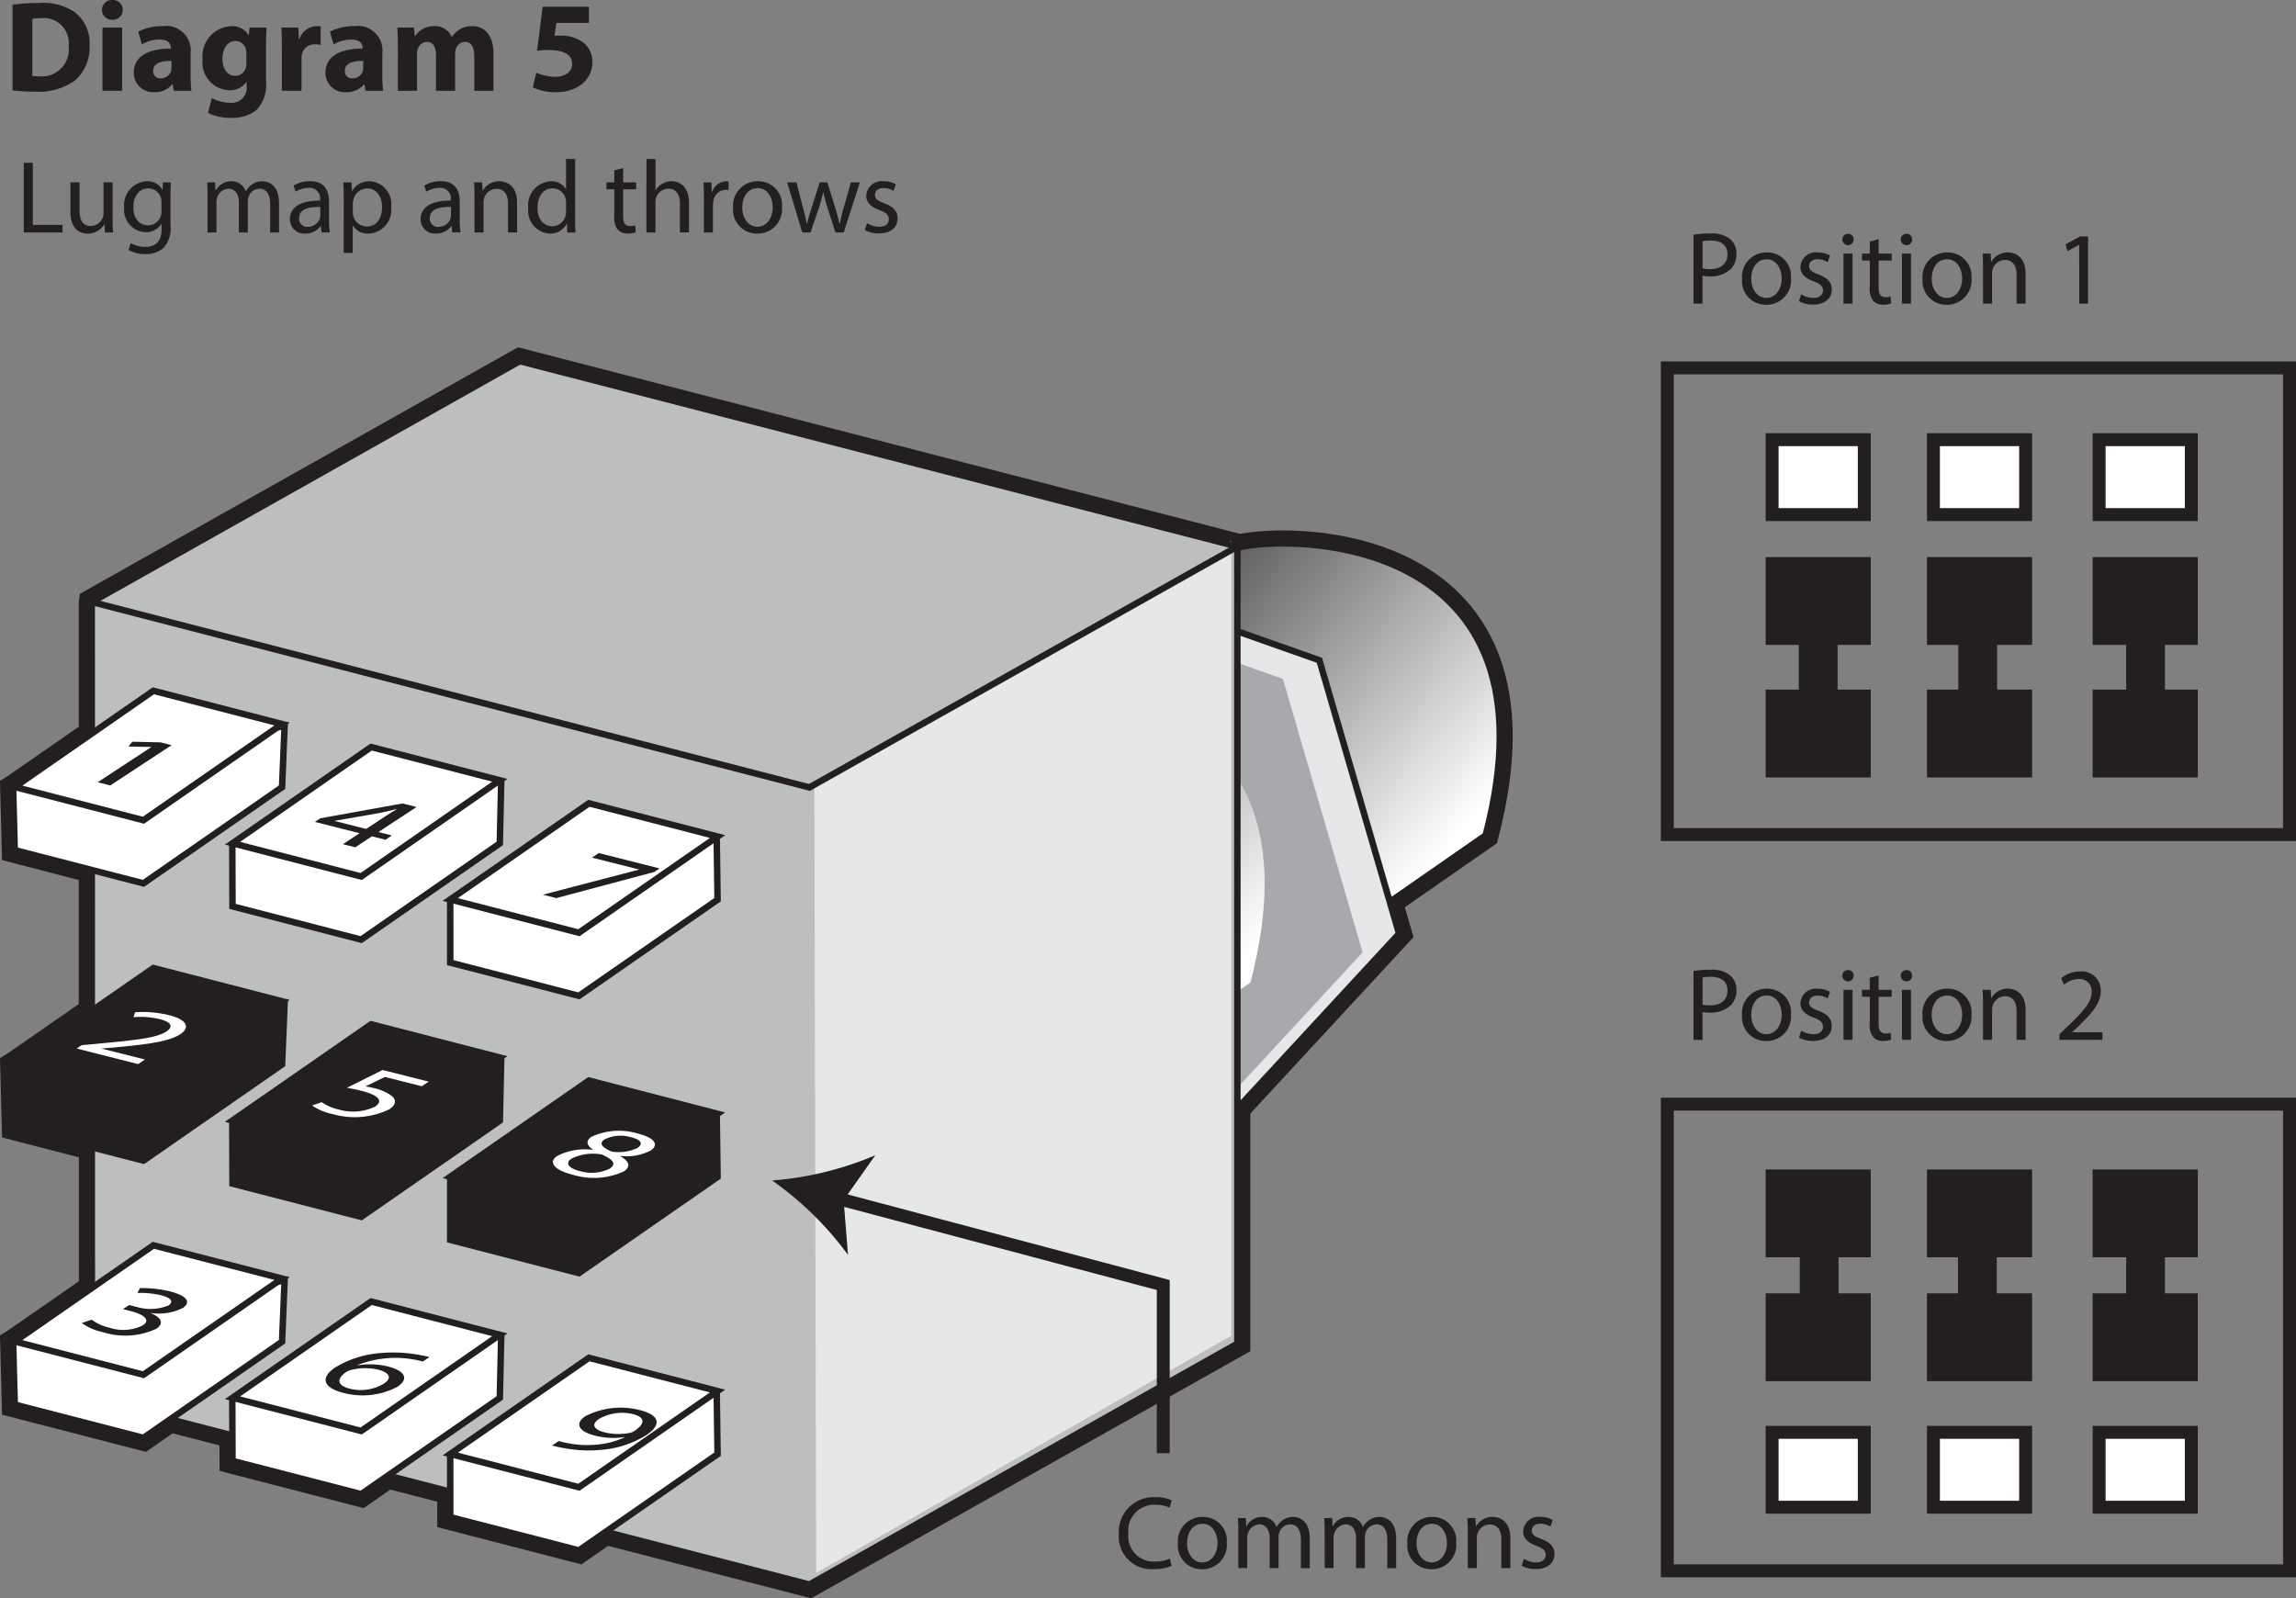 <svg xmlns="http://www.w3.org/2000/svg" xmlns:xlink="http://www.w3.org/1999/xlink" viewBox="0 0 177.485 123.556"><rect x="0" y="0" width="177.485" height="123.556" fill="#808080" stroke="none"/><defs><style>.a,.e,.m{fill:#fff;}.b,.c,.f,.n{fill:#231f20;}.c,.d,.e,.f,.g,.h,.k,.m,.n,.o{stroke:#231f20;}.c{stroke-width:2px;}.d,.o{fill:none;}.g{stroke-linecap:round;stroke-linejoin:round;fill:url(#a);}.g,.h,.k,.m,.n{stroke-width:0.5px;}.h,.l{fill:#e6e7e8;}.i{fill:#a7a9ac;}.j{fill:url(#b);}.k{fill:#bcbec0;}.o{stroke-width:3px;}</style><linearGradient id="a" x1="481.311" y1="277.434" x2="431.82" y2="245.276" gradientTransform="translate(3.849 175.023) rotate(9.768) scale(0.758)" gradientUnits="userSpaceOnUse"><stop offset="0" stop-color="#fff"/><stop offset="1"/></linearGradient><linearGradient id="b" x1="481.311" y1="277.433" x2="431.821" y2="245.275" gradientTransform="translate(-14.331 186.399) rotate(9.768) scale(0.758)" xlink:href="#a"/></defs><title>I-1611-3pdt-stomp-switch-lug-map-and-throws</title><path class="a" d="M225.832,455.385l.394-.258,1.28-.122c3.056-.276,4.528-.461,5.255-.928.481-.316.559-.7-.553-.981a6.828,6.828,0,0,0-1.983-.137l.131-.378a8.6,8.6,0,0,1,2.591.217c1.6.4,1.581,1.036.9,1.481-.875.575-2.58.788-5.115,1.024l-.946.079-.015.01,3.349.845-.533.35Z" transform="translate(-219.911 -374.331)"/><path class="a" d="M252.509,458.3l-2.843-.718-1.5.727c.186.035.361.065.636.134a3.718,3.718,0,0,1,1.35.574c.374.287.446.676-.152,1.069a6.2,6.2,0,0,1-4.394.363,4.22,4.22,0,0,1-1.566-.661l.741-.257a3.788,3.788,0,0,0,1.331.574,3.95,3.95,0,0,0,2.795-.229c.6-.405.4-.855-1.093-1.232-.425-.106-.787-.171-1.083-.226l2.757-1.373,3.566.9Z" transform="translate(-219.911 -374.331)"/><path class="a" d="M263,463.679a4.73,4.73,0,0,1,2.748-.46l.01-.018c-.577-.371-.524-.729-.115-1a5.069,5.069,0,0,1,3.567-.246c1.444.365,1.59.926,1,1.314a4.071,4.071,0,0,1-2.336.418l-.022.014c.695.389.853.806.277,1.185a5.581,5.581,0,0,1-3.913.265C262.653,464.76,262.3,464.134,263,463.679Zm4.042.994c.576-.378.223-.72-.6-1.094a3.76,3.76,0,0,0-2.319.3c-.516.307-.366.73.586.971A3.228,3.228,0,0,0,267.039,464.673Zm-.4-2.258c-.474.312-.168.621.546.935a3.426,3.426,0,0,0,2-.28c.38-.249.418-.6-.488-.826A2.8,2.8,0,0,0,266.635,462.415Z" transform="translate(-219.911 -374.331)"/><path class="b" d="M227,476.346a3.587,3.587,0,0,0,1.352.613,3.411,3.411,0,0,0,2.605-.178c.652-.438,0-.863-.978-1.109l-.562-.142.482-.316.561.141a3.71,3.71,0,0,0,2.465-.106c.38-.249.337-.565-.592-.8a7.247,7.247,0,0,0-1.8-.171l.2-.373a9.16,9.16,0,0,1,2.314.253c1.468.371,1.578.9,1,1.281a4.153,4.153,0,0,1-2.492.386l-.015.01c.8.308,1.108.783.444,1.22a5.709,5.709,0,0,1-4.14.248,4.258,4.258,0,0,1-1.616-.7Z" transform="translate(-219.911 -374.331)"/><path class="b" d="M252.589,479.58a8.04,8.04,0,0,0-5.062.28l.034.009a6.031,6.031,0,0,1,2.347.095c1.319.333,1.642.966.716,1.574a5.776,5.776,0,0,1-4.148.472c-1.593-.4-1.849-1.184-.616-1.993a7.807,7.807,0,0,1,3.4-1.085,11.154,11.154,0,0,1,3.085.141c.327.057.587.115.77.162Zm-3.023,1.724c.679-.446.48-.867-.449-1.1a4.482,4.482,0,0,0-2.028.019,1.17,1.17,0,0,0-.4.158c-.758.517-.773,1.038.282,1.305A3.466,3.466,0,0,0,249.566,481.3Z" transform="translate(-219.911 -374.331)"/><path class="b" d="M263.109,485.727a8.435,8.435,0,0,0,.836.191,7.776,7.776,0,0,0,2.019.092,6.425,6.425,0,0,0,2.248-.579l-.034-.009a5.882,5.882,0,0,1-2.265-.109c-1.342-.338-1.559-.977-.749-1.508a5.961,5.961,0,0,1,4.23-.464c1.525.385,1.677,1.139.466,1.935a7.812,7.812,0,0,1-3.509,1.137,10.251,10.251,0,0,1-2.8-.131,9.065,9.065,0,0,1-.965-.211Zm3.1-1.7c-.591.389-.445.8.426,1.024a4.509,4.509,0,0,0,1.964.045.948.948,0,0,0,.325-.13c.809-.532.959-1.058-.1-1.324A3.57,3.57,0,0,0,266.205,484.027Z" transform="translate(-219.911 -374.331)"/><path class="b" d="M231.606,432.079l-.023-.006-1.74-.034.293-.371,2.183.048.86.217-4.742,3.114-.975-.246Z" transform="translate(-219.911 -374.331)"/><path class="b" d="M246.417,439.589l1.291-.848-3.462-.875.423-.278,6.353-1.148,1.089.275-2.947,1.935,1.043.264-.5.331-1.043-.264-1.291.848Zm1.795-1.179,1.583-1.039q.372-.244.779-.48l-.035-.009c-.506.124-.894.212-1.319.3l-3.436.6-.014.009Z" transform="translate(-219.911 -374.331)"/><path class="b" d="M270.9,441.463l-.423.277-7.564,2.017-1.043-.264,7.429-1.937.014-.01-3.646-.921.533-.35Z" transform="translate(-219.911 -374.331)"/><path class="c" d="M315.613,416.659l-.186.107-.213.01.348-.2-.481-.124-.438-.113-54.552-14.094-33.082,18.618-.008.059,0,10.11-5.953,4.13-.125.078.125,4.8L227,441.585v10.883L221.05,456.6l-.125.077.125,4.805,5.957,1.538V473.9l-5.958,4.133-.125.078.125,4.8,9.948,2.57,2.064-1.431,4.814,1.243.006,1.968,9.948,2.569,2.064-1.433,4.819,1.247v1.964l9.948,2.571,2.064-1.432,15.755,4.07L315.562,478.2V459.932l.068.016,12.432-13.44-.716-2.456,7.406-5.147C340.832,415.7,319.808,415.614,315.613,416.659Z" transform="translate(-219.911 -374.331)"/><rect class="d" x="128.885" y="28.439" width="48.1" height="36.075"/><rect class="e" x="136.987" y="33.988" width="7.127" height="5.791"/><rect class="e" x="149.458" y="33.988" width="7.127" height="5.791"/><rect class="e" x="162.265" y="33.988" width="7.127" height="5.791"/><rect class="f" x="136.987" y="43.564" width="7.127" height="5.79"/><rect class="f" x="149.458" y="43.564" width="7.127" height="5.79"/><rect class="f" x="162.265" y="43.564" width="7.127" height="5.79"/><rect class="f" x="136.987" y="53.809" width="7.127" height="5.79"/><rect class="f" x="149.458" y="53.809" width="7.127" height="5.79"/><rect class="f" x="162.265" y="53.809" width="7.127" height="5.79"/><path class="b" d="M350.822,392.478a8.063,8.063,0,0,1,1.335-.1,2.21,2.21,0,0,1,1.511.447,1.45,1.45,0,0,1,.472,1.128,1.593,1.593,0,0,1-.415,1.152,2.239,2.239,0,0,1-1.648.59,2.4,2.4,0,0,1-.559-.047V397.8h-.7Zm.7,2.6a2.32,2.32,0,0,0,.575.056c.84,0,1.351-.407,1.351-1.152,0-.71-.5-1.054-1.271-1.054a2.933,2.933,0,0,0-.655.055Z" transform="translate(-219.911 -374.331)"/><path class="b" d="M358.356,395.836a1.891,1.891,0,0,1-1.927,2.055,1.841,1.841,0,0,1-1.855-1.992,1.889,1.889,0,0,1,1.919-2.054A1.833,1.833,0,0,1,358.356,395.836Zm-3.07.04c0,.848.487,1.487,1.175,1.487.672,0,1.176-.632,1.176-1.5,0-.655-.328-1.486-1.16-1.486S355.286,395.141,355.286,395.876Z" transform="translate(-219.911 -374.331)"/><path class="b" d="M359.15,397.083a1.845,1.845,0,0,0,.928.28c.511,0,.751-.256.751-.576,0-.336-.2-.519-.72-.711-.695-.248-1.023-.632-1.023-1.1a1.193,1.193,0,0,1,1.335-1.135,1.933,1.933,0,0,1,.952.24l-.176.512a1.507,1.507,0,0,0-.792-.224c-.415,0-.647.239-.647.527,0,.32.232.464.735.656.672.256,1.016.591,1.016,1.168,0,.679-.528,1.159-1.447,1.159a2.219,2.219,0,0,1-1.088-.264Z" transform="translate(-219.911 -374.331)"/><path class="b" d="M363.2,392.846a.436.436,0,0,1-.872,0,.43.43,0,0,1,.44-.441A.419.419,0,0,1,363.2,392.846Zm-.784,4.957v-3.87h.7v3.87Z" transform="translate(-219.911 -374.331)"/><path class="b" d="M365.133,392.821v1.112h1.008v.536h-1.008v2.087c0,.479.137.751.528.751a1.566,1.566,0,0,0,.408-.048l.032.528a1.721,1.721,0,0,1-.623.1.978.978,0,0,1-.76-.3,1.434,1.434,0,0,1-.272-1.008v-2.11h-.6v-.536h.6v-.927Z" transform="translate(-219.911 -374.331)"/><path class="b" d="M367.717,392.846a.414.414,0,0,1-.447.431.418.418,0,0,1-.424-.431.43.43,0,0,1,.44-.441A.418.418,0,0,1,367.717,392.846Zm-.783,4.957v-3.87h.7v3.87Z" transform="translate(-219.911 -374.331)"/><path class="b" d="M372.308,395.836a1.892,1.892,0,0,1-1.927,2.055,1.84,1.84,0,0,1-1.855-1.992,1.889,1.889,0,0,1,1.919-2.054A1.833,1.833,0,0,1,372.308,395.836Zm-3.07.04c0,.848.488,1.487,1.175,1.487.671,0,1.175-.632,1.175-1.5,0-.655-.327-1.486-1.159-1.486S369.238,395.141,369.238,395.876Z" transform="translate(-219.911 -374.331)"/><path class="b" d="M373.2,394.98c0-.4-.008-.727-.032-1.047h.624l.04.639h.016a1.422,1.422,0,0,1,1.279-.727c.536,0,1.367.32,1.367,1.647V397.8h-.7v-2.231c0-.624-.232-1.143-.9-1.143a1,1,0,0,0-.944.719,1.012,1.012,0,0,0-.048.328V397.8h-.7Z" transform="translate(-219.911 -374.331)"/><path class="b" d="M380.637,393.262h-.016l-.9.487-.135-.536,1.135-.608h.6v5.2h-.679Z" transform="translate(-219.911 -374.331)"/><rect class="d" x="128.885" y="85.353" width="48.1" height="36.075"/><rect class="f" x="136.987" y="90.901" width="7.127" height="5.791"/><rect class="f" x="149.458" y="90.901" width="7.127" height="5.791"/><rect class="f" x="162.265" y="90.901" width="7.127" height="5.791"/><rect class="f" x="136.987" y="100.478" width="7.127" height="5.79"/><rect class="f" x="149.458" y="100.478" width="7.127" height="5.79"/><rect class="f" x="162.265" y="100.478" width="7.127" height="5.79"/><rect class="e" x="136.987" y="110.722" width="7.127" height="5.79"/><rect class="e" x="149.458" y="110.722" width="7.127" height="5.79"/><rect class="e" x="162.265" y="110.722" width="7.127" height="5.79"/><path class="b" d="M350.822,449.391a8.063,8.063,0,0,1,1.335-.1,2.21,2.21,0,0,1,1.511.447,1.45,1.45,0,0,1,.472,1.128,1.593,1.593,0,0,1-.415,1.152,2.239,2.239,0,0,1-1.648.591,2.392,2.392,0,0,1-.559-.048v2.159h-.7Zm.7,2.6a2.32,2.32,0,0,0,.575.056c.84,0,1.351-.407,1.351-1.151,0-.711-.5-1.055-1.271-1.055a2.857,2.857,0,0,0-.655.056Z" transform="translate(-219.911 -374.331)"/><path class="b" d="M358.356,452.749a1.891,1.891,0,0,1-1.927,2.055,1.841,1.841,0,0,1-1.855-1.992,1.89,1.89,0,0,1,1.919-2.054A1.833,1.833,0,0,1,358.356,452.749Zm-3.07.04c0,.848.487,1.487,1.175,1.487.672,0,1.176-.631,1.176-1.5,0-.655-.328-1.486-1.16-1.486S355.286,452.054,355.286,452.789Z" transform="translate(-219.911 -374.331)"/><path class="b" d="M359.15,454a1.845,1.845,0,0,0,.928.28c.511,0,.751-.255.751-.576s-.2-.519-.72-.712c-.695-.247-1.023-.631-1.023-1.094a1.194,1.194,0,0,1,1.335-1.136,1.933,1.933,0,0,1,.952.24l-.176.512a1.507,1.507,0,0,0-.792-.224c-.415,0-.647.239-.647.527,0,.32.232.464.735.656.672.256,1.016.592,1.016,1.168,0,.679-.528,1.159-1.447,1.159a2.219,2.219,0,0,1-1.088-.264Z" transform="translate(-219.911 -374.331)"/><path class="b" d="M363.2,449.759a.436.436,0,0,1-.872,0,.43.43,0,0,1,.44-.441A.419.419,0,0,1,363.2,449.759Zm-.784,4.957v-3.87h.7v3.87Z" transform="translate(-219.911 -374.331)"/><path class="b" d="M365.133,449.734v1.112h1.008v.536h-1.008v2.087c0,.479.137.751.528.751a1.566,1.566,0,0,0,.408-.048l.032.528a1.721,1.721,0,0,1-.623.1.978.978,0,0,1-.76-.3,1.434,1.434,0,0,1-.272-1.008v-2.11h-.6v-.536h.6v-.928Z" transform="translate(-219.911 -374.331)"/><path class="b" d="M367.717,449.759a.414.414,0,0,1-.447.431.418.418,0,0,1-.424-.431.43.43,0,0,1,.44-.441A.418.418,0,0,1,367.717,449.759Zm-.783,4.957v-3.87h.7v3.87Z" transform="translate(-219.911 -374.331)"/><path class="b" d="M372.308,452.749a1.892,1.892,0,0,1-1.927,2.055,1.84,1.84,0,0,1-1.855-1.992,1.89,1.89,0,0,1,1.919-2.054A1.833,1.833,0,0,1,372.308,452.749Zm-3.07.04c0,.848.488,1.487,1.175,1.487.671,0,1.175-.631,1.175-1.5,0-.655-.327-1.486-1.159-1.486S369.238,452.054,369.238,452.789Z" transform="translate(-219.911 -374.331)"/><path class="b" d="M373.2,451.894c0-.4-.008-.728-.032-1.048h.624l.04.639h.016a1.422,1.422,0,0,1,1.279-.727c.536,0,1.367.32,1.367,1.647v2.311h-.7v-2.231c0-.624-.232-1.143-.9-1.143a1.032,1.032,0,0,0-.992,1.047v2.327h-.7Z" transform="translate(-219.911 -374.331)"/><path class="b" d="M379.11,454.716v-.432l.552-.536c1.327-1.263,1.926-1.935,1.935-2.718a.927.927,0,0,0-1.032-1.015,1.773,1.773,0,0,0-1.1.439l-.223-.5a2.278,2.278,0,0,1,1.471-.527,1.462,1.462,0,0,1,1.591,1.51c0,.96-.7,1.736-1.791,2.791l-.416.384v.016h2.335v.584Z" transform="translate(-219.911 -374.331)"/><path class="g" d="M315.613,416.659c4.195-1.045,25.219-.96,19.139,22.246l-24.083,16.736-18.053-25.754Z" transform="translate(-219.911 -374.331)"/><polyline class="h" points="77.457 49.87 82.458 44.146 101.991 51.04 108.151 72.177 95.72 85.617 91.405 84.553"/><polyline class="i" points="74.639 51.312 79.642 45.587 99.173 52.481 105.333 73.62 92.9 87.06 88.587 85.996"/><path class="j" d="M297.431,428.034c4.2-1.045,25.223-.96,19.141,22.247L292.49,467.016l-18.055-25.754Z" transform="translate(-219.911 -374.331)"/><polyline class="k" points="7.091 46.595 7.099 108.155 62.57 122.487 95.651 103.868 95.651 42.429"/><polyline class="l" points="62.942 56.222 63.09 121.591 95.171 103.255 95.171 41.815"/><path class="b" d="M310.48,495.375a3.446,3.446,0,0,1-1.423.256A2.519,2.519,0,0,1,306.4,492.9a2.681,2.681,0,0,1,2.814-2.83,2.9,2.9,0,0,1,1.279.239l-.167.568a2.55,2.55,0,0,0-1.088-.224,2,2,0,0,0-2.1,2.223,1.959,1.959,0,0,0,2.071,2.167,2.777,2.777,0,0,0,1.135-.224Z" transform="translate(-219.911 -374.331)"/><path class="b" d="M314.745,493.584a1.892,1.892,0,0,1-1.927,2.055,1.841,1.841,0,0,1-1.855-1.992,1.89,1.89,0,0,1,1.919-2.054A1.833,1.833,0,0,1,314.745,493.584Zm-3.071.04c0,.848.488,1.487,1.176,1.487.671,0,1.175-.632,1.175-1.5,0-.655-.328-1.486-1.159-1.486S311.674,492.889,311.674,493.624Z" transform="translate(-219.911 -374.331)"/><path class="b" d="M315.635,492.729c0-.4-.009-.728-.032-1.048h.615l.032.624h.024a1.335,1.335,0,0,1,1.216-.712,1.145,1.145,0,0,1,1.095.775h.016a1.58,1.58,0,0,1,.432-.5,1.315,1.315,0,0,1,.855-.272c.512,0,1.272.336,1.272,1.679v2.279h-.688V493.36c0-.744-.272-1.191-.84-1.191a.91.91,0,0,0-.831.64,1.147,1.147,0,0,0-.056.351v2.391h-.688v-2.319c0-.616-.272-1.063-.807-1.063a.962.962,0,0,0-.872.7.974.974,0,0,0-.056.344v2.335h-.687Z" transform="translate(-219.911 -374.331)"/><path class="b" d="M322.307,492.729c0-.4-.008-.728-.033-1.048h.616l.032.624h.024a1.335,1.335,0,0,1,1.216-.712,1.145,1.145,0,0,1,1.1.775h.016a1.58,1.58,0,0,1,.432-.5,1.313,1.313,0,0,1,.855-.272c.512,0,1.272.336,1.272,1.679v2.279h-.688V493.36c0-.744-.272-1.191-.84-1.191a.911.911,0,0,0-.831.64,1.147,1.147,0,0,0-.056.351v2.391h-.688v-2.319c0-.616-.271-1.063-.807-1.063a.962.962,0,0,0-.872.7.974.974,0,0,0-.056.344v2.335h-.687Z" transform="translate(-219.911 -374.331)"/><path class="b" d="M332.48,493.584a1.891,1.891,0,0,1-1.926,2.055,1.84,1.84,0,0,1-1.855-1.992,1.889,1.889,0,0,1,1.919-2.054A1.832,1.832,0,0,1,332.48,493.584Zm-3.07.04c0,.848.488,1.487,1.176,1.487.671,0,1.175-.632,1.175-1.5,0-.655-.328-1.486-1.159-1.486S329.41,492.889,329.41,493.624Z" transform="translate(-219.911 -374.331)"/><path class="b" d="M333.371,492.729c0-.4-.009-.728-.033-1.048h.624l.04.639h.016a1.425,1.425,0,0,1,1.279-.727c.536,0,1.368.32,1.368,1.647v2.311h-.7V493.32c0-.624-.232-1.143-.9-1.143a1,1,0,0,0-.943.719,1.012,1.012,0,0,0-.048.328v2.327h-.7Z" transform="translate(-219.911 -374.331)"/><path class="b" d="M337.714,494.831a1.845,1.845,0,0,0,.928.28c.512,0,.752-.256.752-.576,0-.336-.2-.519-.72-.711-.695-.248-1.024-.632-1.024-1.1a1.194,1.194,0,0,1,1.336-1.136,1.936,1.936,0,0,1,.952.24l-.177.512a1.5,1.5,0,0,0-.791-.224c-.416,0-.648.239-.648.527,0,.32.232.464.736.656.671.256,1.015.592,1.015,1.168,0,.679-.528,1.159-1.447,1.159a2.215,2.215,0,0,1-1.087-.264Z" transform="translate(-219.911 -374.331)"/><polyline class="m" points="1.015 60.913 1.14 65.716 11.088 68.286 21.804 60.851 21.999 56.103 1.14 60.835"/><polyline class="m" points="38.748 60.28 38.636 65.199 27.919 72.636 17.972 70.065 17.957 65.345"/><polyline class="m" points="55.401 64.585 55.469 69.548 44.751 76.983 34.804 74.413 34.802 69.649"/><polygon class="k" points="95.651 42.249 40.181 27.918 7.099 46.536 62.57 60.87 95.651 42.249"/><polygon class="m" points="11.088 63.405 1.14 60.835 11.857 53.399 21.804 55.97 11.088 63.405"/><polygon class="n" points="27.919 89.187 17.972 86.616 28.69 79.181 38.636 81.751 27.919 89.187"/><polygon class="n" points="44.751 93.535 34.804 90.965 45.522 83.53 55.469 86.099 44.751 93.535"/><polyline class="n" points="1.015 82.345 1.14 87.149 11.088 89.719 21.804 82.284 21.999 77.534 1.14 82.268"/><polyline class="n" points="38.748 81.712 38.636 86.632 27.919 94.067 17.972 91.498 17.957 86.776"/><polyline class="n" points="55.401 86.017 55.469 90.979 44.751 98.416 34.804 95.847 34.802 91.081"/><polygon class="n" points="11.088 84.838 1.14 82.268 11.857 74.833 21.804 77.402 11.088 84.838"/><polyline class="m" points="1.015 103.778 1.14 108.581 11.088 111.151 21.804 103.716 21.999 98.966 1.14 103.7"/><polyline class="m" points="38.748 103.145 38.636 108.063 27.919 115.5 17.972 112.931 17.957 108.208"/><polyline class="m" points="55.401 107.449 55.469 112.412 44.751 119.849 34.804 117.278 34.802 112.513"/><polygon class="m" points="11.088 106.271 1.14 103.7 11.857 96.265 21.804 98.835 11.088 106.271"/><polygon class="m" points="27.919 110.619 17.972 108.05 28.69 100.612 38.636 103.183 27.919 110.619"/><polygon class="m" points="44.751 114.968 34.804 112.397 45.522 104.962 55.469 107.531 44.751 114.968"/><path class="a" d="M225.832,455.385l.394-.258,1.28-.122c3.056-.276,4.528-.461,5.255-.928.481-.316.559-.7-.553-.981a6.828,6.828,0,0,0-1.983-.137l.131-.378a8.6,8.6,0,0,1,2.591.217c1.6.4,1.581,1.036.9,1.481-.875.575-2.58.788-5.115,1.024l-.946.079-.015.01,3.349.845-.533.35Z" transform="translate(-219.911 -374.331)"/><path class="a" d="M252.509,458.3l-2.843-.718-1.5.727c.186.035.361.065.636.134a3.718,3.718,0,0,1,1.35.574c.374.287.446.676-.152,1.069a6.2,6.2,0,0,1-4.394.363,4.22,4.22,0,0,1-1.566-.661l.741-.257a3.788,3.788,0,0,0,1.331.574,3.95,3.95,0,0,0,2.795-.229c.6-.405.4-.855-1.093-1.232-.425-.106-.787-.171-1.083-.226l2.757-1.373,3.566.9Z" transform="translate(-219.911 -374.331)"/><path class="a" d="M263,463.679a4.73,4.73,0,0,1,2.748-.46l.01-.018c-.577-.371-.524-.729-.115-1a5.069,5.069,0,0,1,3.567-.246c1.444.365,1.59.926,1,1.314a4.071,4.071,0,0,1-2.336.418l-.022.014c.695.389.853.806.277,1.185a5.581,5.581,0,0,1-3.913.265C262.653,464.76,262.3,464.134,263,463.679Zm4.042.994c.576-.378.223-.72-.6-1.094a3.76,3.76,0,0,0-2.319.3c-.516.307-.366.73.586.971A3.228,3.228,0,0,0,267.039,464.673Zm-.4-2.258c-.474.312-.168.621.546.935a3.426,3.426,0,0,0,2-.28c.38-.249.418-.6-.488-.826A2.8,2.8,0,0,0,266.635,462.415Z" transform="translate(-219.911 -374.331)"/><path class="b" d="M227,476.346a3.587,3.587,0,0,0,1.352.613,3.411,3.411,0,0,0,2.605-.178c.652-.438,0-.863-.978-1.109l-.562-.142.482-.316.561.141a3.71,3.71,0,0,0,2.465-.106c.38-.249.337-.565-.592-.8a7.247,7.247,0,0,0-1.8-.171l.2-.373a9.16,9.16,0,0,1,2.314.253c1.468.371,1.578.9,1,1.281a4.153,4.153,0,0,1-2.492.386l-.015.01c.8.308,1.108.783.444,1.22a5.709,5.709,0,0,1-4.14.248,4.258,4.258,0,0,1-1.616-.7Z" transform="translate(-219.911 -374.331)"/><path class="b" d="M252.589,479.58a8.04,8.04,0,0,0-5.062.28l.034.009a6.031,6.031,0,0,1,2.347.095c1.319.333,1.642.966.716,1.574a5.776,5.776,0,0,1-4.148.472c-1.593-.4-1.849-1.184-.616-1.993a7.807,7.807,0,0,1,3.4-1.085,11.154,11.154,0,0,1,3.085.141c.327.057.587.115.77.162Zm-3.023,1.724c.679-.446.48-.867-.449-1.1a4.482,4.482,0,0,0-2.028.019,1.17,1.17,0,0,0-.4.158c-.758.517-.773,1.038.282,1.305A3.466,3.466,0,0,0,249.566,481.3Z" transform="translate(-219.911 -374.331)"/><path class="b" d="M263.109,485.727a8.435,8.435,0,0,0,.836.191,7.776,7.776,0,0,0,2.019.092,6.425,6.425,0,0,0,2.248-.579l-.034-.009a5.882,5.882,0,0,1-2.265-.109c-1.342-.338-1.559-.977-.749-1.508a5.961,5.961,0,0,1,4.23-.464c1.525.385,1.677,1.139.466,1.935a7.812,7.812,0,0,1-3.509,1.137,10.251,10.251,0,0,1-2.8-.131,9.065,9.065,0,0,1-.965-.211Zm3.1-1.7c-.591.389-.445.8.426,1.024a4.509,4.509,0,0,0,1.964.045.948.948,0,0,0,.325-.13c.809-.532.959-1.058-.1-1.324A3.57,3.57,0,0,0,266.205,484.027Z" transform="translate(-219.911 -374.331)"/><polygon class="m" points="27.919 67.755 17.972 65.185 28.69 57.749 38.636 60.318 27.919 67.755"/><polygon class="m" points="44.751 72.103 34.804 69.532 45.522 62.097 55.469 64.667 44.751 72.103"/><path class="b" d="M231.606,432.079l-.023-.006-1.74-.034.293-.371,2.183.048.86.217-4.742,3.114-.975-.246Z" transform="translate(-219.911 -374.331)"/><path class="b" d="M246.417,439.589l1.291-.848-3.462-.875.423-.278,6.353-1.148,1.089.275-2.947,1.935,1.043.264-.5.331-1.043-.264-1.291.848Zm1.795-1.179,1.583-1.039q.372-.244.779-.48l-.035-.009c-.506.124-.894.212-1.319.3l-3.436.6-.014.009Z" transform="translate(-219.911 -374.331)"/><path class="b" d="M270.9,441.463l-.423.277-7.564,2.017-1.043-.264,7.429-1.937.014-.01-3.646-.921.533-.35Z" transform="translate(-219.911 -374.331)"/><polyline class="d" points="64.572 92.596 89.923 99.335 89.923 112.335"/><path class="b" d="M279.6,465.586a25.464,25.464,0,0,0,7.976-1.95l-2.451,3.468.336,4.23A25.293,25.293,0,0,0,279.6,465.586Z" transform="translate(-219.911 -374.331)"/><line class="o" x1="140.551" y1="46.46" x2="140.551" y2="56.704"/><line class="o" x1="152.882" y1="47.36" x2="152.882" y2="57.604"/><line class="o" x1="165.856" y1="47.386" x2="165.856" y2="57.63"/><line class="o" x1="165.856" y1="93.656" x2="165.856" y2="103.9"/><line class="o" x1="152.856" y1="93.656" x2="152.856" y2="103.9"/><line class="o" x1="140.625" y1="93.656" x2="140.625" y2="103.9"/><path class="b" d="M221.748,386.912h.7v4.805h2.3v.584h-3Z" transform="translate(-219.911 -374.331)"/><path class="b" d="M228.618,391.245c0,.4.008.752.032,1.056h-.624l-.04-.632h-.016a1.458,1.458,0,0,1-1.279.72c-.608,0-1.336-.336-1.336-1.7v-2.262h.705v2.143c0,.736.223,1.231.863,1.231a1.016,1.016,0,0,0,.928-.64,1.043,1.043,0,0,0,.063-.359v-2.375h.7Z" transform="translate(-219.911 -374.331)"/><path class="b" d="M233.122,388.431c-.016.28-.032.591-.032,1.063v2.247a2.224,2.224,0,0,1-.552,1.767,2.05,2.05,0,0,1-1.407.464,2.493,2.493,0,0,1-1.287-.32l.176-.536a2.177,2.177,0,0,0,1.135.3c.72,0,1.247-.376,1.247-1.351v-.432h-.016a1.382,1.382,0,0,1-1.231.648,1.73,1.73,0,0,1-1.647-1.888,1.857,1.857,0,0,1,1.743-2.054,1.286,1.286,0,0,1,1.207.672h.016l.032-.584Zm-.728,1.527a.993.993,0,0,0-.04-.319,1.012,1.012,0,0,0-.983-.744c-.672,0-1.152.567-1.152,1.462,0,.76.384,1.392,1.144,1.392a1.027,1.027,0,0,0,.975-.72,1.225,1.225,0,0,0,.056-.376Z" transform="translate(-219.911 -374.331)"/><path class="b" d="M235.956,389.479c0-.4-.009-.728-.033-1.048h.616l.032.624h.024a1.335,1.335,0,0,1,1.216-.712,1.145,1.145,0,0,1,1.095.775h.016a1.58,1.58,0,0,1,.432-.5,1.311,1.311,0,0,1,.855-.272c.512,0,1.271.336,1.271,1.679V392.3h-.687V390.11c0-.744-.272-1.191-.84-1.191a.911.911,0,0,0-.831.64,1.147,1.147,0,0,0-.056.351V392.3h-.688v-2.319c0-.616-.272-1.063-.807-1.063a.962.962,0,0,0-.872.7.974.974,0,0,0-.056.344V392.3h-.687Z" transform="translate(-219.911 -374.331)"/><path class="b" d="M244.771,392.3l-.057-.488h-.024a1.439,1.439,0,0,1-1.183.576,1.1,1.1,0,0,1-1.183-1.112c0-.935.831-1.447,2.326-1.439v-.08a.8.8,0,0,0-.879-.9,1.932,1.932,0,0,0-1.007.288l-.16-.463a2.4,2.4,0,0,1,1.271-.344c1.183,0,1.471.807,1.471,1.583v1.447a5.452,5.452,0,0,0,.064.928Zm-.1-1.975c-.768-.016-1.64.119-1.64.871a.623.623,0,0,0,.664.672.962.962,0,0,0,.935-.647.748.748,0,0,0,.041-.225Z" transform="translate(-219.911 -374.331)"/><path class="b" d="M246.483,389.694c0-.5-.016-.9-.031-1.263h.631l.032.664h.016a1.522,1.522,0,0,1,1.375-.752,1.754,1.754,0,0,1,1.64,1.967,1.832,1.832,0,0,1-1.76,2.079,1.357,1.357,0,0,1-1.191-.608h-.016v2.1h-.7Zm.7,1.032a1.585,1.585,0,0,0,.032.288,1.086,1.086,0,0,0,1.056.823c.743,0,1.175-.608,1.175-1.5,0-.776-.408-1.44-1.151-1.44a1.123,1.123,0,0,0-1.064.872,1.142,1.142,0,0,0-.048.288Z" transform="translate(-219.911 -374.331)"/><path class="b" d="M254.874,392.3l-.056-.488h-.024a1.44,1.44,0,0,1-1.183.576,1.1,1.1,0,0,1-1.184-1.112c0-.935.832-1.447,2.327-1.439v-.08a.8.8,0,0,0-.879-.9,1.938,1.938,0,0,0-1.008.288l-.16-.463a2.4,2.4,0,0,1,1.272-.344c1.183,0,1.471.807,1.471,1.583v1.447a5.452,5.452,0,0,0,.064.928Zm-.1-1.975c-.768-.016-1.639.119-1.639.871a.623.623,0,0,0,.664.672.963.963,0,0,0,.935-.647.746.746,0,0,0,.04-.225Z" transform="translate(-219.911 -374.331)"/><path class="b" d="M256.587,389.479c0-.4-.008-.728-.032-1.048h.624l.04.639h.016a1.425,1.425,0,0,1,1.279-.727c.536,0,1.367.32,1.367,1.647V392.3h-.7V390.07c0-.624-.232-1.143-.9-1.143a1,1,0,0,0-.943.719,1.012,1.012,0,0,0-.048.328V392.3h-.7Z" transform="translate(-219.911 -374.331)"/><path class="b" d="M264.369,386.624V391.3c0,.344.008.735.032,1h-.631l-.032-.672h-.016a1.432,1.432,0,0,1-1.32.76,1.764,1.764,0,0,1-1.655-1.967,1.852,1.852,0,0,1,1.735-2.079,1.3,1.3,0,0,1,1.168.592h.016v-2.311Zm-.7,3.382a1.243,1.243,0,0,0-.032-.3,1.036,1.036,0,0,0-1.016-.815c-.727,0-1.159.639-1.159,1.5,0,.784.384,1.431,1.144,1.431a1.058,1.058,0,0,0,1.031-.84,1.21,1.21,0,0,0,.032-.3Z" transform="translate(-219.911 -374.331)"/><path class="b" d="M268.083,387.319v1.112h1.007v.536h-1.007v2.087c0,.479.136.751.527.751a1.566,1.566,0,0,0,.408-.048l.032.528a1.723,1.723,0,0,1-.624.1.978.978,0,0,1-.759-.3,1.434,1.434,0,0,1-.272-1.008v-2.11h-.6v-.536h.6V387.5Z" transform="translate(-219.911 -374.331)"/><path class="b" d="M269.883,386.624h.7v2.415h.017a1.3,1.3,0,0,1,.5-.5,1.449,1.449,0,0,1,.72-.2c.52,0,1.351.32,1.351,1.655v2.3h-.7v-2.223c0-.624-.232-1.151-.9-1.151a1.009,1.009,0,0,0-.943.7.854.854,0,0,0-.049.336V392.3h-.7Z" transform="translate(-219.911 -374.331)"/><path class="b" d="M274.323,389.639c0-.456-.008-.848-.032-1.208h.616l.024.759h.031a1.163,1.163,0,0,1,1.072-.847.761.761,0,0,1,.2.024v.663a1.123,1.123,0,0,0-.24-.023.986.986,0,0,0-.943.9,1.982,1.982,0,0,0-.032.328V392.3h-.7Z" transform="translate(-219.911 -374.331)"/><path class="b" d="M280.361,390.334a1.891,1.891,0,0,1-1.927,2.055,1.841,1.841,0,0,1-1.855-1.992,1.89,1.89,0,0,1,1.919-2.054A1.833,1.833,0,0,1,280.361,390.334Zm-3.07.04c0,.848.487,1.487,1.175,1.487.672,0,1.176-.632,1.176-1.5,0-.655-.329-1.486-1.16-1.486S277.291,389.639,277.291,390.374Z" transform="translate(-219.911 -374.331)"/><path class="b" d="M281.475,388.431l.511,1.966c.113.433.217.832.288,1.232h.024c.088-.392.216-.808.344-1.223l.632-1.975h.592l.6,1.935c.144.464.256.871.344,1.263h.024a11.629,11.629,0,0,1,.3-1.255l.552-1.943h.695l-1.247,3.87h-.64l-.592-1.847a12.882,12.882,0,0,1-.343-1.271h-.016a11.5,11.5,0,0,1-.352,1.279l-.624,1.839h-.639l-1.168-3.87Z" transform="translate(-219.911 -374.331)"/><path class="b" d="M286.939,391.581a1.845,1.845,0,0,0,.928.28c.511,0,.751-.256.751-.576,0-.336-.2-.519-.72-.711-.7-.248-1.023-.632-1.023-1.1a1.193,1.193,0,0,1,1.335-1.136,1.933,1.933,0,0,1,.952.24l-.176.512a1.507,1.507,0,0,0-.792-.224c-.416,0-.647.239-.647.527,0,.32.231.464.735.656.672.256,1.016.592,1.016,1.168,0,.679-.528,1.159-1.447,1.159a2.219,2.219,0,0,1-1.088-.264Z" transform="translate(-219.911 -374.331)"/><path class="b" d="M220.879,374.7a13.593,13.593,0,0,1,2.059-.139,4.332,4.332,0,0,1,2.758.719,2.979,2.979,0,0,1,1.139,2.538,3.416,3.416,0,0,1-1.119,2.729,4.833,4.833,0,0,1-3.108.87,13.139,13.139,0,0,1-1.729-.1Zm1.529,5.5a2.715,2.715,0,0,0,.53.031,2.089,2.089,0,0,0,2.278-2.36,1.932,1.932,0,0,0-2.118-2.139,3.151,3.151,0,0,0-.69.061Z" transform="translate(-219.911 -374.331)"/><path class="b" d="M229.4,375.1a.762.762,0,0,1-.819.758.765.765,0,1,1,.009-1.529A.763.763,0,0,1,229.4,375.1Zm-1.569,6.246V376.46h1.519v4.888Z" transform="translate(-219.911 -374.331)"/><path class="b" d="M233.347,381.348l-.09-.49h-.03a1.76,1.76,0,0,1-1.4.6,1.5,1.5,0,0,1-1.579-1.5c0-1.269,1.139-1.879,2.868-1.868v-.07c0-.26-.139-.63-.889-.63a2.75,2.75,0,0,0-1.35.37l-.279-.98a4.03,4.03,0,0,1,1.9-.429,1.9,1.9,0,0,1,2.148,2.108v1.7a7.7,7.7,0,0,0,.07,1.19Zm-.18-2.309c-.8-.01-1.419.18-1.419.77a.546.546,0,0,0,.6.58.829.829,0,0,0,.789-.561,1.09,1.09,0,0,0,.03-.26Z" transform="translate(-219.911 -374.331)"/><path class="b" d="M240.516,376.46c-.02.311-.04.72-.04,1.449v2.729a2.809,2.809,0,0,1-.74,2.2,3.011,3.011,0,0,1-1.988.6,3.812,3.812,0,0,1-1.76-.38l.3-1.15a3.007,3.007,0,0,0,1.42.37,1.166,1.166,0,0,0,1.269-1.289v-.32h-.02a1.563,1.563,0,0,1-1.319.64,2.152,2.152,0,0,1-2.07-2.389,2.338,2.338,0,0,1,2.22-2.568,1.472,1.472,0,0,1,1.338.689h.02l.051-.58Zm-1.559,1.989a1.208,1.208,0,0,0-.03-.28.834.834,0,0,0-.82-.669c-.549,0-1,.5-1,1.389,0,.729.36,1.3,1,1.3a.824.824,0,0,0,.8-.62,1.281,1.281,0,0,0,.05-.4Z" transform="translate(-219.911 -374.331)"/><path class="b" d="M241.7,378.069c0-.719-.02-1.189-.04-1.609h1.309l.05.9h.04a1.434,1.434,0,0,1,1.319-1.008,1.648,1.648,0,0,1,.32.019v1.43a2.1,2.1,0,0,0-.41-.04.977.977,0,0,0-1.039.769,1.792,1.792,0,0,0-.03.34v2.479H241.7Z" transform="translate(-219.911 -374.331)"/><path class="b" d="M248.167,381.348l-.09-.49h-.03a1.76,1.76,0,0,1-1.4.6,1.5,1.5,0,0,1-1.579-1.5c0-1.269,1.139-1.879,2.868-1.868v-.07c0-.26-.14-.63-.89-.63a2.749,2.749,0,0,0-1.349.37l-.28-.98a4.037,4.037,0,0,1,1.9-.429,1.9,1.9,0,0,1,2.149,2.108v1.7a7.576,7.576,0,0,0,.07,1.19Zm-.18-2.309c-.8-.01-1.419.18-1.419.77a.546.546,0,0,0,.6.58.83.83,0,0,0,.79-.561,1.09,1.09,0,0,0,.03-.26Z" transform="translate(-219.911 -374.331)"/><path class="b" d="M250.668,378.02c0-.61-.02-1.13-.04-1.56h1.28l.07.66h.029a1.7,1.7,0,0,1,1.48-.769,1.385,1.385,0,0,1,1.339.829h.02a2.189,2.189,0,0,1,.63-.59,1.769,1.769,0,0,1,.929-.239c.94,0,1.649.659,1.649,2.118v2.879h-1.479v-2.659c0-.71-.23-1.12-.72-1.12a.744.744,0,0,0-.7.531,1.261,1.261,0,0,0-.06.389v2.859h-1.479v-2.739c0-.62-.22-1.04-.7-1.04a.771.771,0,0,0-.709.55.99.99,0,0,0-.061.38v2.849h-1.479Z" transform="translate(-219.911 -374.331)"/><path class="b" d="M265.436,376.1h-2.519l-.14,1a2.823,2.823,0,0,1,.42-.02,2.967,2.967,0,0,1,1.709.47,1.848,1.848,0,0,1,.79,1.629c0,1.21-1.039,2.279-2.788,2.279a4.137,4.137,0,0,1-1.809-.37l.269-1.14a3.732,3.732,0,0,0,1.469.321c.63,0,1.3-.3,1.3-.991,0-.669-.53-1.079-1.829-1.079a5.6,5.6,0,0,0-.88.061l.43-3.408h3.578Z" transform="translate(-219.911 -374.331)"/></svg>